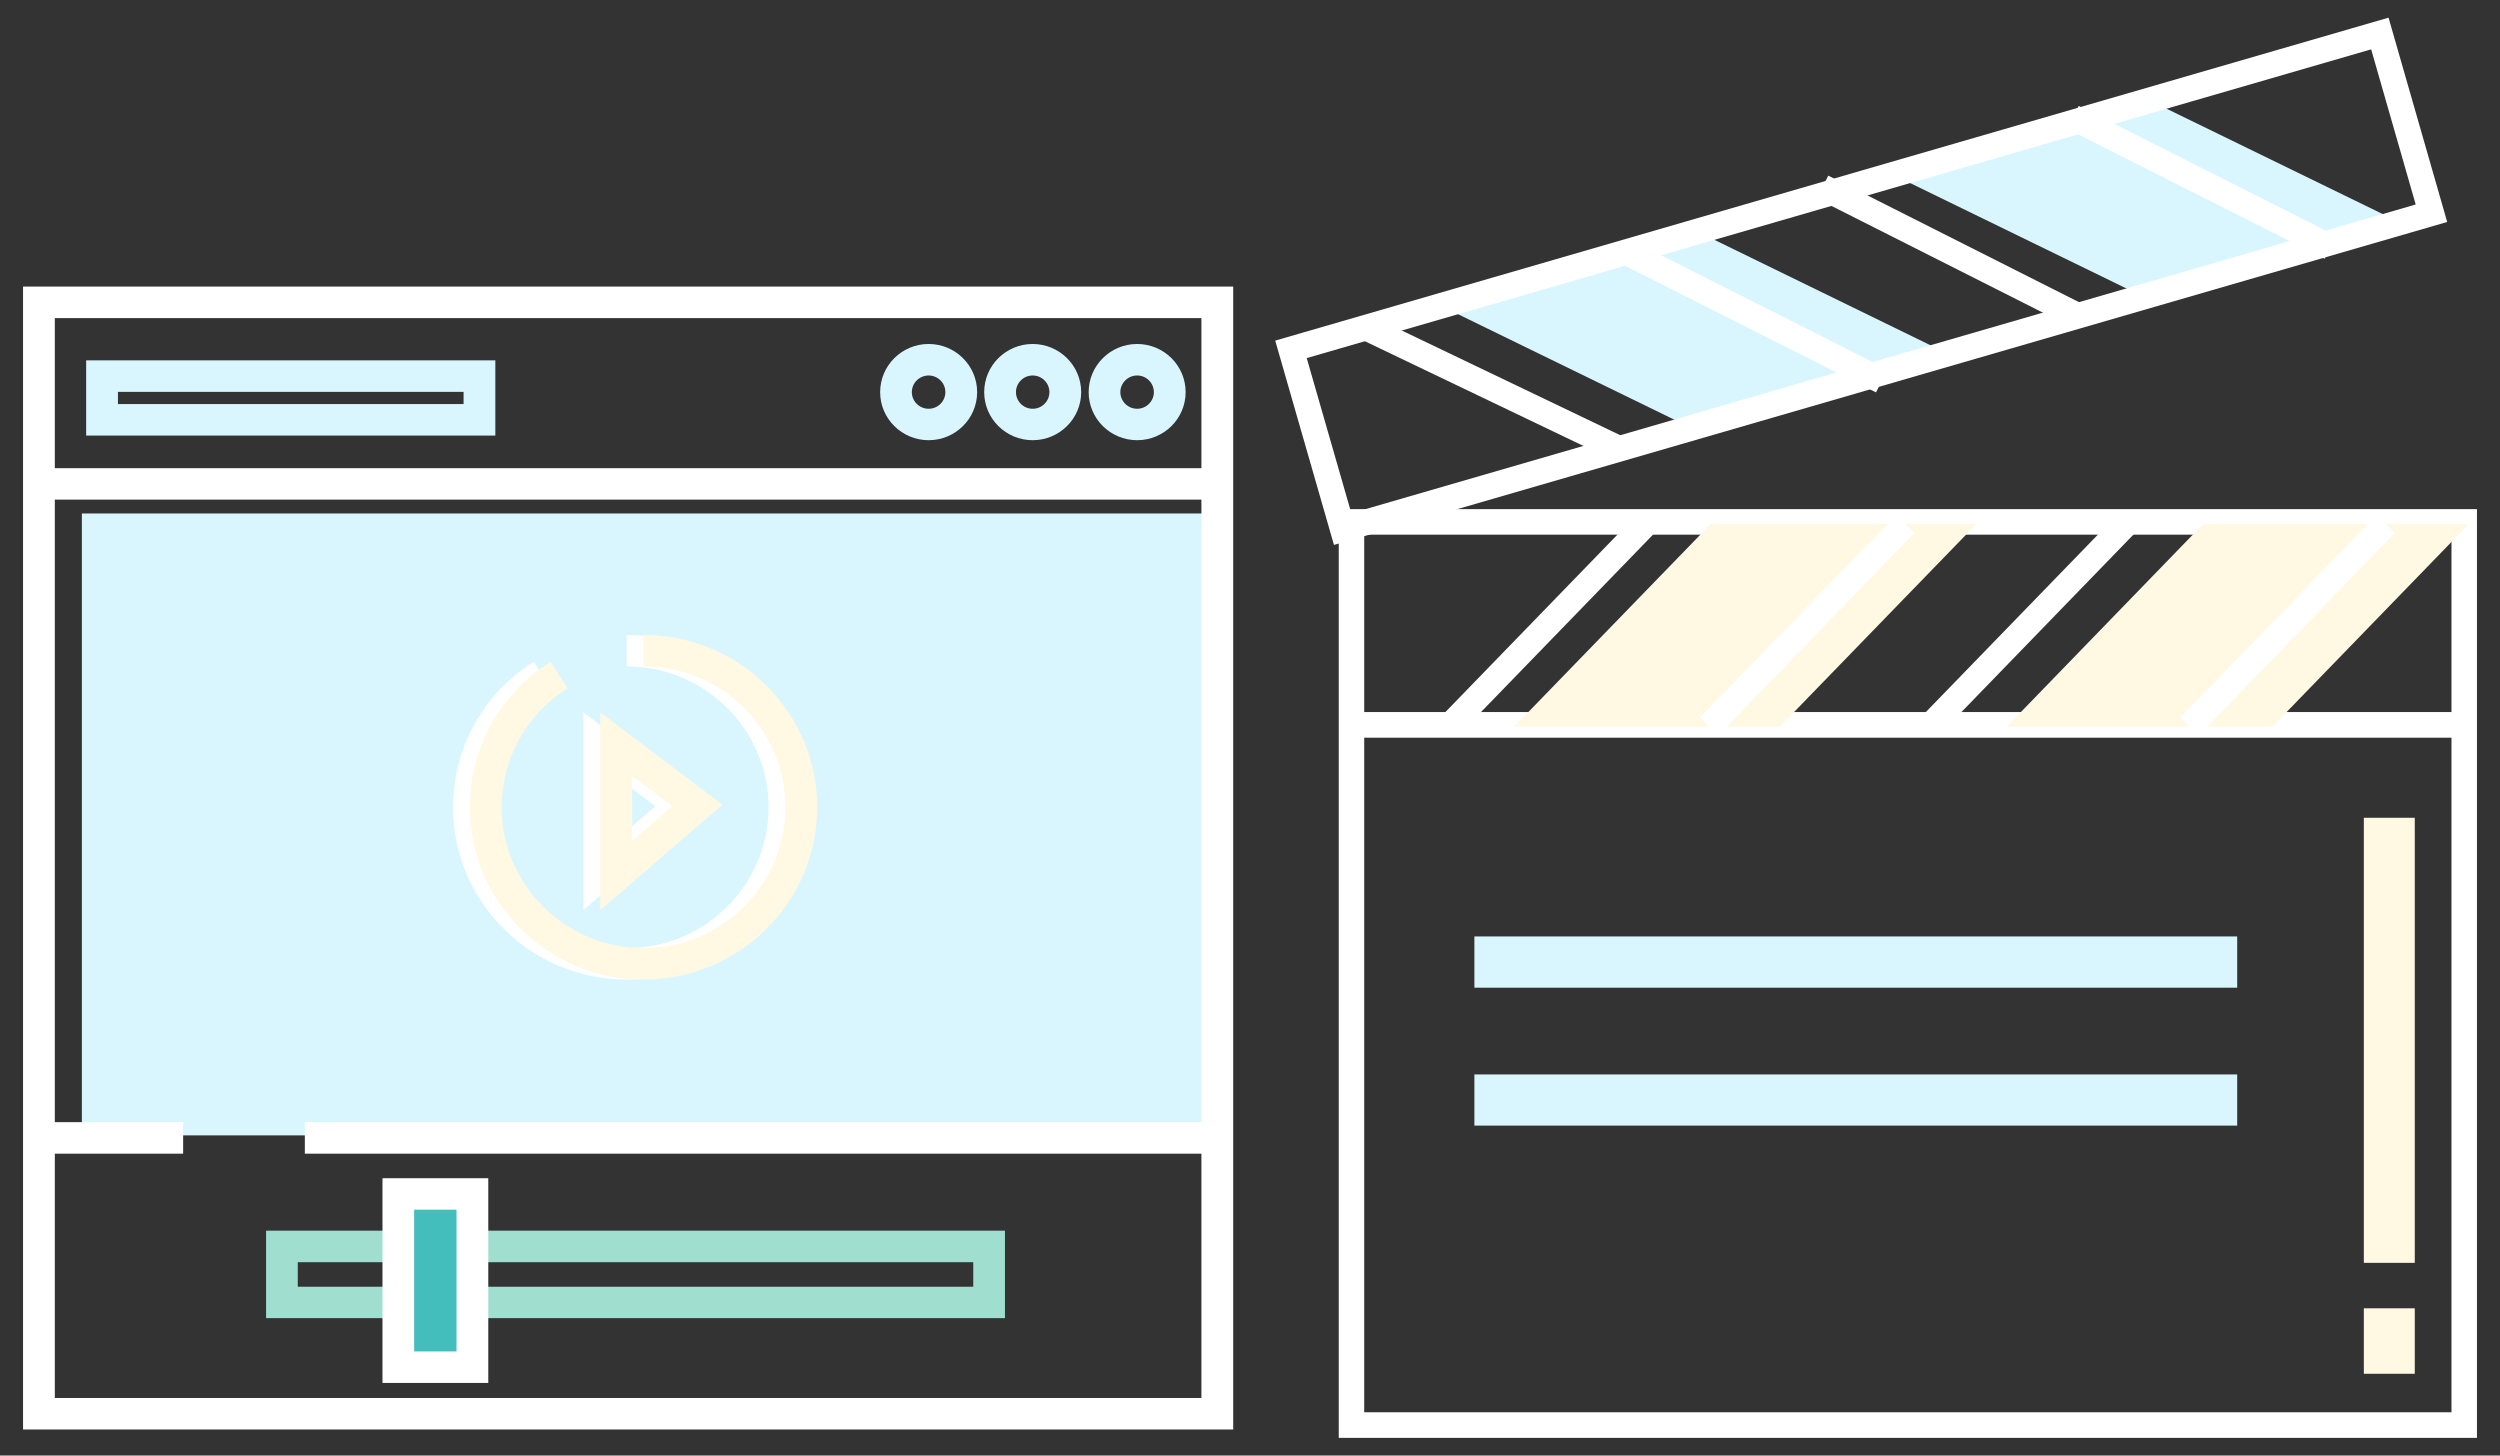 <?xml version="1.0" encoding="utf-8"?>
<!-- Generator: Adobe Illustrator 17.0.0, SVG Export Plug-In . SVG Version: 6.00 Build 0)  -->
<!DOCTYPE svg PUBLIC "-//W3C//DTD SVG 1.1//EN" "http://www.w3.org/Graphics/SVG/1.1/DTD/svg11.dtd">
<svg version="1.1" id="Layer_1" xmlns="http://www.w3.org/2000/svg" xmlns:xlink="http://www.w3.org/1999/xlink" x="0px" y="0px"
	 width="389.885px" height="227px" viewBox="0 14.059 389.885 227" enable-background="new 0 14.059 389.885 227"
	 xml:space="preserve">
<rect x="0" y="14.059" width="389.885" height="227" fill="#333333" stroke="none"/>
<g>
	<rect x="12.769" y="94.139" fill="#D9F6FF" width="178.241" height="96.986"/>
	<g>
		<path fill="#FFFFFF" d="M8.549,232.08h178.817V63.668H8.549V232.08z M192.322,236.994H3.595V58.753h188.727V236.994z"/>
	</g>
	<g>
		<path fill="#FFFFFF" d="M97.735,166.825c-14.927,0-27.077-12.046-27.077-26.867c0-9.252,4.704-17.732,12.582-22.699l2.647,4.141
			c-6.435,4.062-10.275,10.996-10.275,18.558c0,12.111,9.922,21.966,22.122,21.966c12.214,0,22.136-9.856,22.136-21.966
			s-9.922-21.966-22.136-21.966v-4.902c14.94,0,27.091,12.046,27.091,26.867S112.675,166.825,97.735,166.825z"/>
		<path fill="#FFF8E3" d="M100.356,166.825c-14.928,0-27.077-12.046-27.077-26.867c0-9.252,4.705-17.732,12.582-22.699l2.649,4.141
			c-6.435,4.062-10.275,10.996-10.275,18.558c0,12.111,9.922,21.966,22.122,21.966c12.216,0,22.136-9.856,22.136-21.966
			s-9.922-21.966-22.136-21.966v-4.902c14.942,0,27.091,12.046,27.091,26.867S115.298,166.825,100.356,166.825z"/>
	</g>
	<g>
		<rect x="6.57" y="87.074" fill="#FFFFFF" width="182.344" height="4.902"/>
	</g>
	<g>
		<rect x="47.539" y="189.064" fill="#FFFFFF" width="141.913" height="4.915"/>
	</g>
	<g>
		<rect x="5.744" y="189.064" fill="#FFFFFF" width="22.818" height="4.915"/>
	</g>
	<g>
		<path fill="#A0DFD0" d="M46.438,214.727h105.346v-3.826H46.438V214.727z M156.725,219.628H41.497v-13.644h115.229V219.628z"/>
	</g>
	<g>
		<path fill="#FFFFFF" d="M95.954,135.082v10.116l6.253-5.401L95.954,135.082z M90.999,155.986v-30.812l19.043,14.378
			L90.999,155.986z"/>
		<path fill="#FFF8E3" d="M98.573,135.082v10.116l6.253-5.401L98.573,135.082z M93.62,155.986v-30.812l19.042,14.378L93.62,155.986z
			"/>
	</g>
	<g>
		<path fill="#D9F6FF" d="M18.392,77.075h53.905v-1.902H18.392V77.075z M77.251,81.989H13.437V70.258h63.814V81.989z"/>
	</g>
	<g>
		<path fill="#D9F6FF" d="M144.824,72.617c-1.441,0-2.621,1.167-2.621,2.595c0,1.428,1.181,2.595,2.621,2.595
			c1.442,0,2.609-1.167,2.609-2.595C147.434,73.786,146.267,72.617,144.824,72.617z M144.824,82.71
			c-4.167,0-7.562-3.354-7.562-7.497c0-4.141,3.396-7.509,7.562-7.509c4.168,0,7.564,3.368,7.564,7.509
			C152.388,79.355,148.993,82.71,144.824,82.71z"/>
	</g>
	<g>
		<path fill="#D9F6FF" d="M161.05,72.617c-1.44,0-2.607,1.167-2.607,2.595c0,1.428,1.167,2.595,2.607,2.595
			c1.442,0,2.609-1.167,2.609-2.595C163.659,73.786,162.493,72.617,161.05,72.617z M161.05,82.71c-4.167,0-7.562-3.354-7.562-7.497
			c0-4.141,3.396-7.509,7.562-7.509c4.168,0,7.564,3.368,7.564,7.509C168.613,79.355,165.219,82.71,161.05,82.71z"/>
	</g>
	<g>
		<g>
			<polygon fill="#D9F6FF" points="264.693,81.255 225.243,62.016 262.884,49.277 302.32,68.516 			"/>
		</g>
		<g>
			<polygon fill="#D9F6FF" points="335.321,60.849 295.873,41.623 333.512,28.882 372.962,48.11 			"/>
		</g>
	</g>
	<g>
		<path fill="#D9F6FF" d="M177.342,72.617c-1.44,0-2.621,1.167-2.621,2.595c0,1.428,1.181,2.595,2.621,2.595
			c1.442,0,2.609-1.167,2.609-2.595C179.949,73.786,178.782,72.617,177.342,72.617z M177.342,82.71
			c-4.167,0-7.562-3.354-7.562-7.497c0-4.141,3.396-7.509,7.562-7.509c4.168,0,7.562,3.368,7.562,7.509
			C184.904,79.355,181.508,82.71,177.342,82.71z"/>
	</g>
	<g>
		<path fill="#FFFFFF" d="M212.754,234.307h169.565V97.442H212.754V234.307z M386.291,238.305H208.783V93.456h177.508V238.305z"/>
	</g>
	<g>
		<path fill="#FFFFFF" d="M203.789,69.905l6.96,24.194l165.987-48.151l-6.946-24.194L203.789,69.905z M208.036,99.041l-9.161-31.862
			l173.628-50.366l9.147,31.862L208.036,99.041z"/>
	</g>
	<g>
		<rect x="210.775" y="125.107" fill="#FFFFFF" width="173.078" height="3.998"/>
	</g>
	<g>
		<polygon fill="#FFFFFF" points="227.432,128.752 224.589,125.959 255.177,94.414 258.034,97.192 		"/>
	</g>
	<g>
		<polygon fill="#FFFFFF" points="251.783,85.921 212.74,67.219 214.458,63.615 253.487,82.317 		"/>
	</g>
	<g>
		<polygon fill="#FFFFFF" points="292.57,75.252 252.439,55.004 254.22,51.44 294.365,71.688 		"/>
	</g>
	<g>
		<polygon fill="#FFFFFF" points="323.473,65.279 283.33,45.017 285.125,41.451 325.254,61.701 		"/>
	</g>
	<g>
		<polygon fill="#FFFFFF" points="362.542,54.414 322.399,34.152 324.181,30.586 364.325,50.836 		"/>
	</g>
	<g>
		<polygon fill="#FFF8E3" points="277.602,127.362 308.204,95.803 266.763,95.803 236.162,127.362 		"/>
	</g>
	<g>
		<polygon fill="#FFF8E3" points="354.416,127.362 385.005,95.803 343.565,95.803 312.977,127.362 		"/>
	</g>
	<g>
		<polygon fill="#FFFFFF" points="267.956,128.752 265.113,125.959 295.703,94.414 298.546,97.192 		"/>
	</g>
	<g>
		<polygon fill="#FFFFFF" points="302.36,128.752 299.516,125.959 330.104,94.414 332.949,97.192 		"/>
	</g>
	<g>
		<polygon fill="#FFFFFF" points="342.883,128.752 340.026,125.959 370.628,94.414 373.473,97.192 		"/>
	</g>
	<g>
		<rect x="229.937" y="160.101" fill="#D9F6FF" width="118.963" height="7.994"/>
	</g>
	<g>
		<rect x="229.937" y="181.621" fill="#D9F6FF" width="118.963" height="7.98"/>
	</g>
	<g>
		<rect x="368.65" y="141.595" fill="#FFF8E3" width="7.943" height="69.409"/>
	</g>
	<g>
		<rect x="368.65" y="218.095" fill="#FFF8E3" width="7.943" height="10.209"/>
	</g>
	<rect x="62.573" y="200.298" fill="#44BEBC" width="11.796" height="27.523"/>
	<g>
		<path fill="#FFFFFF" d="M64.59,224.819h6.605v-22.11H64.59V224.819z M76.15,229.733h-16.5v-31.927h16.5V229.733z"/>
	</g>
</g>
</svg>

